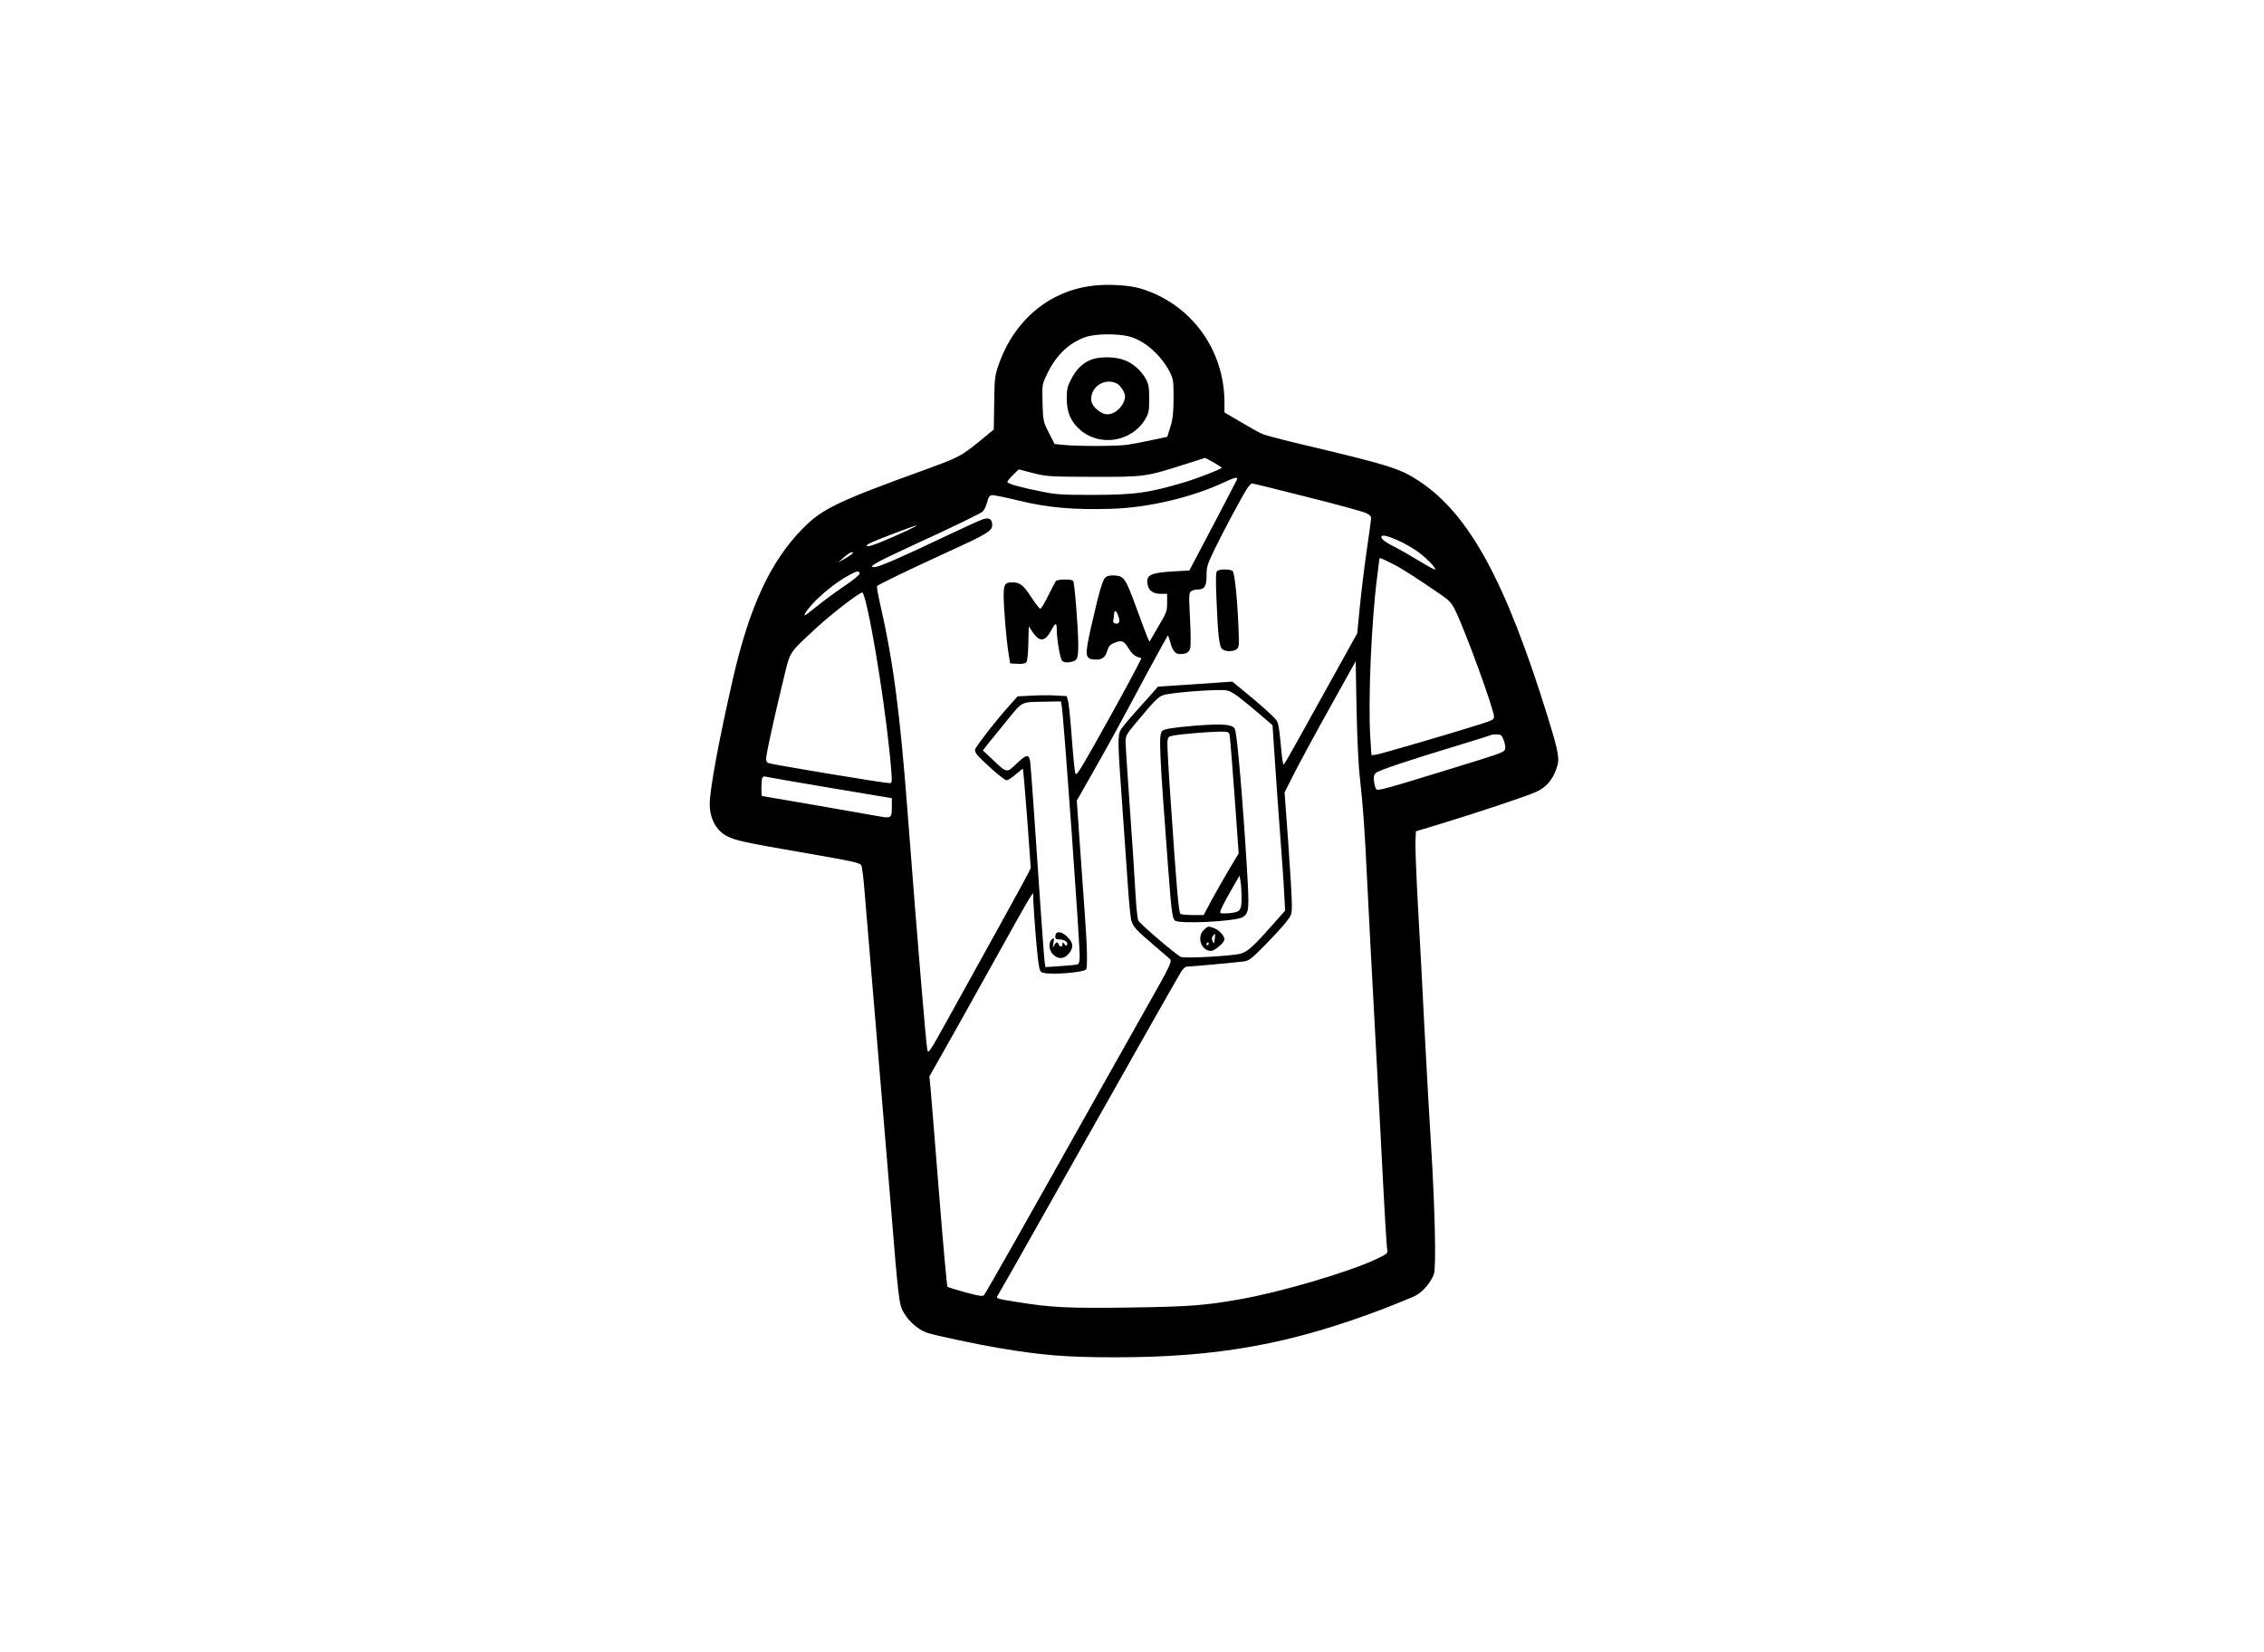<?xml version="1.0" encoding="UTF-8" standalone="yes"?>
<svg version="1.0" xmlns="http://www.w3.org/2000/svg" width="1184pt" height="864pt" viewBox="0 0 1579 1152" preserveAspectRatio="xMidYMid meet">
  <g transform="translate(0,1152) scale(0.1,-0.1)" fill="#000000" stroke="none">
    <path d="M7626 9529 c-307 -34 -554 -241 -662 -554 -26 -75 -28 -93 -30 -265
l-3 -184 -102 -84 c-124 -101 -145 -112 -374 -195 -615 -223 -722 -274 -858
-413 -225 -230 -370 -543 -486 -1049 -99 -435 -161 -768 -161 -873 0 -99 46
-184 121 -222 59 -30 122 -44 504 -110 380 -66 418 -74 432 -93 6 -6 18 -111
27 -232 10 -121 42 -508 72 -860 30 -352 76 -912 104 -1245 57 -703 60 -727
94 -784 38 -65 106 -122 168 -141 74 -22 349 -80 493 -104 301 -51 475 -65
805 -65 723 -1 1234 92 1884 340 92 36 190 76 217 89 53 27 111 95 130 153 16
48 7 458 -20 892 -11 179 -32 546 -46 815 -13 270 -34 659 -46 865 -11 206
-19 406 -17 445 l3 69 175 53 c254 77 596 191 666 223 68 31 113 83 141 166
22 64 14 107 -61 351 -294 951 -550 1421 -901 1651 -131 86 -207 110 -806 252
-135 32 -262 65 -283 74 -22 9 -90 47 -152 84 l-114 67 0 75 c-3 367 -234 681
-581 788 -77 24 -225 34 -333 21z m249 -354 c107 -28 221 -128 283 -247 25
-50 27 -60 27 -183 -1 -104 -5 -144 -22 -200 l-22 -70 -108 -23 c-59 -13 -135
-27 -168 -32 -66 -11 -356 -12 -450 -1 l-60 6 -40 79 c-40 79 -40 82 -44 208
-3 126 -3 129 29 195 62 134 154 223 272 264 67 23 220 25 303 4z m645 -916
c0 -8 -164 -72 -250 -98 -254 -77 -357 -91 -651 -91 -217 0 -254 2 -363 25
-135 27 -223 51 -230 64 -3 4 14 26 37 48 l42 41 100 -26 c96 -24 112 -25 415
-26 358 -1 370 0 630 83 l155 49 58 -31 c31 -18 57 -34 57 -38z m108 -80 c-2
-6 -78 -151 -168 -323 l-165 -313 -105 -6 c-170 -10 -201 -26 -185 -97 9 -40
40 -60 92 -60 l43 0 0 -62 c0 -59 -4 -70 -62 -167 l-61 -105 -14 30 c-7 16
-40 104 -74 197 -78 214 -89 231 -153 235 -34 2 -53 -2 -66 -13 -21 -19 -45
-103 -101 -349 -44 -197 -42 -219 23 -224 51 -4 75 11 90 60 9 31 20 44 45 54
55 24 71 18 103 -35 20 -32 41 -53 61 -60 l30 -10 -32 -63 c-42 -83 -176 -327
-312 -568 -96 -169 -112 -191 -118 -170 -4 14 -15 125 -24 246 -9 122 -20 237
-26 256 l-9 35 -78 4 c-42 3 -119 2 -171 -1 l-94 -5 -49 -55 c-98 -108 -248
-301 -248 -318 1 -24 14 -39 114 -131 49 -44 97 -81 106 -81 10 0 38 19 64 41
26 23 48 40 50 38 2 -2 16 -158 30 -347 l25 -344 -24 -48 c-23 -46 -279 -510
-561 -1018 -116 -209 -129 -230 -136 -205 -9 35 -69 756 -138 1658 -54 704
-100 1055 -194 1465 -13 58 -22 109 -19 114 7 10 213 110 510 246 255 116 293
140 293 179 0 42 -21 56 -65 41 -20 -6 -144 -63 -277 -126 -280 -134 -444
-205 -475 -207 -59 -5 -4 28 228 135 326 150 499 233 522 252 10 8 24 36 31
63 9 36 17 49 33 51 12 2 97 -15 189 -38 200 -49 384 -65 644 -57 261 8 565
80 790 186 68 32 94 38 88 20z m490 -124 c205 -51 390 -102 410 -112 30 -14
36 -23 34 -43 -1 -13 -15 -114 -31 -225 -16 -110 -37 -283 -47 -385 l-18 -185
-242 -436 c-133 -240 -248 -447 -257 -459 l-16 -23 -5 24 c-3 13 -10 78 -16
144 -8 88 -15 127 -29 145 -19 26 -118 115 -237 211 l-69 57 -259 -18 -260
-17 -30 -35 c-17 -19 -71 -79 -120 -134 -49 -54 -97 -112 -108 -129 -24 -40
-23 -87 7 -501 13 -186 31 -443 40 -570 8 -128 20 -247 26 -265 15 -44 34 -64
154 -167 55 -47 106 -91 113 -97 19 -17 8 -40 -168 -351 -84 -148 -232 -411
-329 -584 -468 -835 -785 -1396 -797 -1409 -10 -12 -30 -9 -131 18 -65 18
-121 35 -125 39 -4 4 -30 293 -58 642 -28 349 -54 678 -59 730 l-9 95 88 155
c49 85 198 353 333 595 134 242 257 460 273 485 l29 45 2 -55 c5 -114 24 -348
34 -421 11 -74 12 -77 41 -83 65 -13 271 4 292 24 12 12 9 154 -9 400 -8 113
-24 334 -35 491 l-20 287 141 248 c78 137 186 335 241 439 96 181 246 456 253
464 2 1 9 -17 15 -40 17 -65 36 -89 69 -89 42 0 61 10 71 36 6 14 5 98 0 206
-9 167 -8 184 7 196 9 6 29 12 43 12 51 0 65 21 65 97 0 62 5 78 57 185 58
121 184 356 225 421 13 20 29 37 36 37 6 0 180 -43 385 -95z m-2788 -232
c-150 -70 -261 -114 -278 -111 -25 6 8 22 183 89 171 65 204 73 95 22z m3426
-73 c34 -15 88 -46 121 -68 59 -40 133 -113 133 -132 0 -5 -46 19 -103 54 -57
35 -135 80 -174 100 -76 38 -107 62 -97 77 7 12 46 2 120 -31z m-3816 -93 c-8
-8 -33 -24 -55 -36 l-40 -23 40 36 c22 20 47 36 55 36 13 0 13 -2 0 -13z
m3769 -66 c70 -35 160 -93 354 -226 45 -32 63 -52 87 -101 71 -145 270 -692
270 -741 0 -19 -13 -26 -92 -51 -208 -66 -705 -211 -733 -214 l-30 -3 -8 125
c-16 257 7 802 48 1120 8 63 15 118 15 122 0 12 5 11 89 -31z m-3714 -71 c0
-8 -47 -46 -105 -85 -58 -39 -142 -101 -188 -138 -45 -37 -85 -67 -88 -67 -15
0 33 63 87 115 74 70 147 125 222 166 54 30 72 32 72 9z m35 -167 c58 -203
159 -858 186 -1205 6 -82 5 -88 -12 -88 -41 0 -827 131 -845 140 -16 9 -18 18
-13 53 9 62 68 326 118 530 50 205 31 175 240 369 103 94 290 238 311 238 2 0
9 -17 15 -37z m1770 -129 c9 -25 9 -39 2 -46 -15 -15 -45 -1 -38 18 3 9 6 27
6 40 0 36 17 29 30 -12z m1684 -1124 c23 -207 34 -362 51 -720 8 -173 29 -560
45 -860 16 -300 39 -720 50 -935 28 -549 40 -756 46 -783 4 -21 -5 -27 -83
-64 -197 -91 -660 -227 -943 -277 -247 -44 -355 -52 -773 -58 -427 -6 -546 0
-781 38 -155 25 -152 24 -134 52 8 12 158 276 333 587 477 847 914 1619 941
1662 13 21 31 38 39 38 22 0 343 29 395 36 41 5 54 15 152 114 59 60 125 132
147 160 39 50 41 55 41 123 0 40 -11 232 -25 427 l-26 355 63 125 c35 69 146
275 248 458 l185 332 6 -332 c4 -192 13 -394 23 -478z m-873 581 c24 -16 93
-71 154 -123 l110 -94 17 -254 c9 -140 26 -374 37 -520 11 -146 24 -322 27
-392 l7 -127 -96 -108 c-122 -139 -167 -179 -214 -192 -63 -17 -391 -35 -417
-23 -34 15 -284 229 -297 253 -6 12 -15 98 -20 193 -5 94 -22 361 -39 592 -16
232 -30 441 -30 465 1 40 8 52 73 130 156 186 160 189 224 200 76 13 238 26
339 28 73 1 84 -2 125 -28z m-1206 -83 c14 -83 125 -1630 125 -1743 0 -38 -4
-55 -15 -59 -8 -3 -62 -8 -119 -12 l-105 -7 -5 34 c-3 19 -14 171 -26 339 -47
699 -70 1017 -75 1058 -8 57 -25 55 -96 -13 -69 -66 -66 -66 -167 30 l-67 63
34 44 c19 23 80 98 134 165 113 138 93 128 274 131 l102 2 6 -32z m3081 -234
c8 -20 14 -48 12 -62 -3 -26 -15 -30 -353 -134 -494 -152 -534 -163 -547 -150
-5 5 -12 30 -15 54 -4 33 -1 47 13 59 21 19 241 92 579 194 121 37 222 68 224
71 2 2 20 4 38 4 30 0 36 -5 49 -36z m-4702 -336 l436 -73 0 -63 c0 -75 -5
-79 -92 -63 -155 28 -808 141 -813 141 -7 0 -6 105 1 125 4 9 12 14 19 11 7
-2 209 -38 449 -78z"/>
    <path d="M7616 9015 c-60 -21 -108 -66 -143 -134 -29 -55 -33 -72 -33 -139 0
-97 28 -161 93 -218 138 -121 361 -84 455 75 24 41 27 56 27 141 0 78 -4 102
-22 136 -32 59 -90 112 -151 134 -62 24 -168 26 -226 5z m173 -168 c13 -6 33
-29 44 -49 16 -32 17 -43 8 -70 -25 -71 -100 -115 -152 -88 -49 25 -79 62 -79
98 0 90 99 150 179 109z"/>
    <path d="M7363 7468 c-4 -6 -28 -52 -53 -102 -25 -50 -49 -91 -55 -90 -5 0
-33 36 -62 80 -56 86 -79 104 -133 104 -51 0 -60 -14 -60 -91 0 -86 19 -315
34 -404 l11 -70 51 -3 c34 -2 55 2 62 11 7 8 13 63 14 132 l3 119 27 -41 c47
-71 87 -67 129 11 28 54 39 58 39 14 0 -72 23 -210 38 -225 11 -10 26 -13 50
-10 57 10 62 19 62 126 0 108 -25 425 -35 441 -9 14 -112 13 -122 -2z"/>
    <path d="M8491 7541 c-12 -8 -13 -40 -7 -193 10 -256 19 -338 42 -355 23 -17
75 -17 99 1 17 12 18 25 12 167 -8 187 -26 360 -39 377 -12 14 -86 16 -107 3z"/>
    <path d="M8330 6460 c-155 -13 -210 -22 -225 -37 -24 -24 -20 -132 40 -926 25
-332 30 -372 48 -394 21 -28 428 -8 475 23 44 29 46 50 28 349 -29 474 -66
905 -82 958 -11 37 -83 44 -284 27z m245 -59 c3 -10 19 -202 35 -425 l29 -406
-73 -122 c-40 -68 -95 -165 -122 -215 l-49 -93 -75 0 c-41 0 -80 4 -87 8 -12
8 -27 175 -68 785 -15 209 -25 395 -23 415 3 34 6 37 43 44 52 10 231 25 317
27 57 1 67 -2 73 -18z m84 -1137 c1 -92 -8 -104 -87 -111 -44 -4 -62 -2 -62 6
0 15 29 72 89 176 l46 80 7 -40 c4 -22 7 -72 7 -111z"/>
    <path d="M8395 5035 c-50 -49 -17 -145 51 -145 26 0 94 59 94 81 0 22 -36 63
-67 75 -44 19 -50 18 -78 -11z m77 -62 c-4 -35 -6 -36 -15 -16 -7 16 -6 27 3
38 17 20 17 20 12 -22z m-42 -33 c0 -5 -5 -10 -11 -10 -5 0 -7 5 -4 10 3 6 8
10 11 10 2 0 4 -4 4 -10z"/>
    <path d="M7367 5013 c-4 -3 -7 -15 -7 -25 0 -13 7 -18 26 -18 36 0 64 -17 57
-35 -5 -13 -7 -13 -19 2 -13 17 -13 17 -14 1 0 -22 -18 -24 -26 -3 -8 21 -19
19 -32 -7 -10 -20 -11 -17 -5 17 6 36 5 39 -10 26 -27 -21 -22 -79 9 -107 36
-34 76 -31 108 7 35 42 33 74 -8 115 -32 32 -64 43 -79 27z"/>
  </g>
</svg>